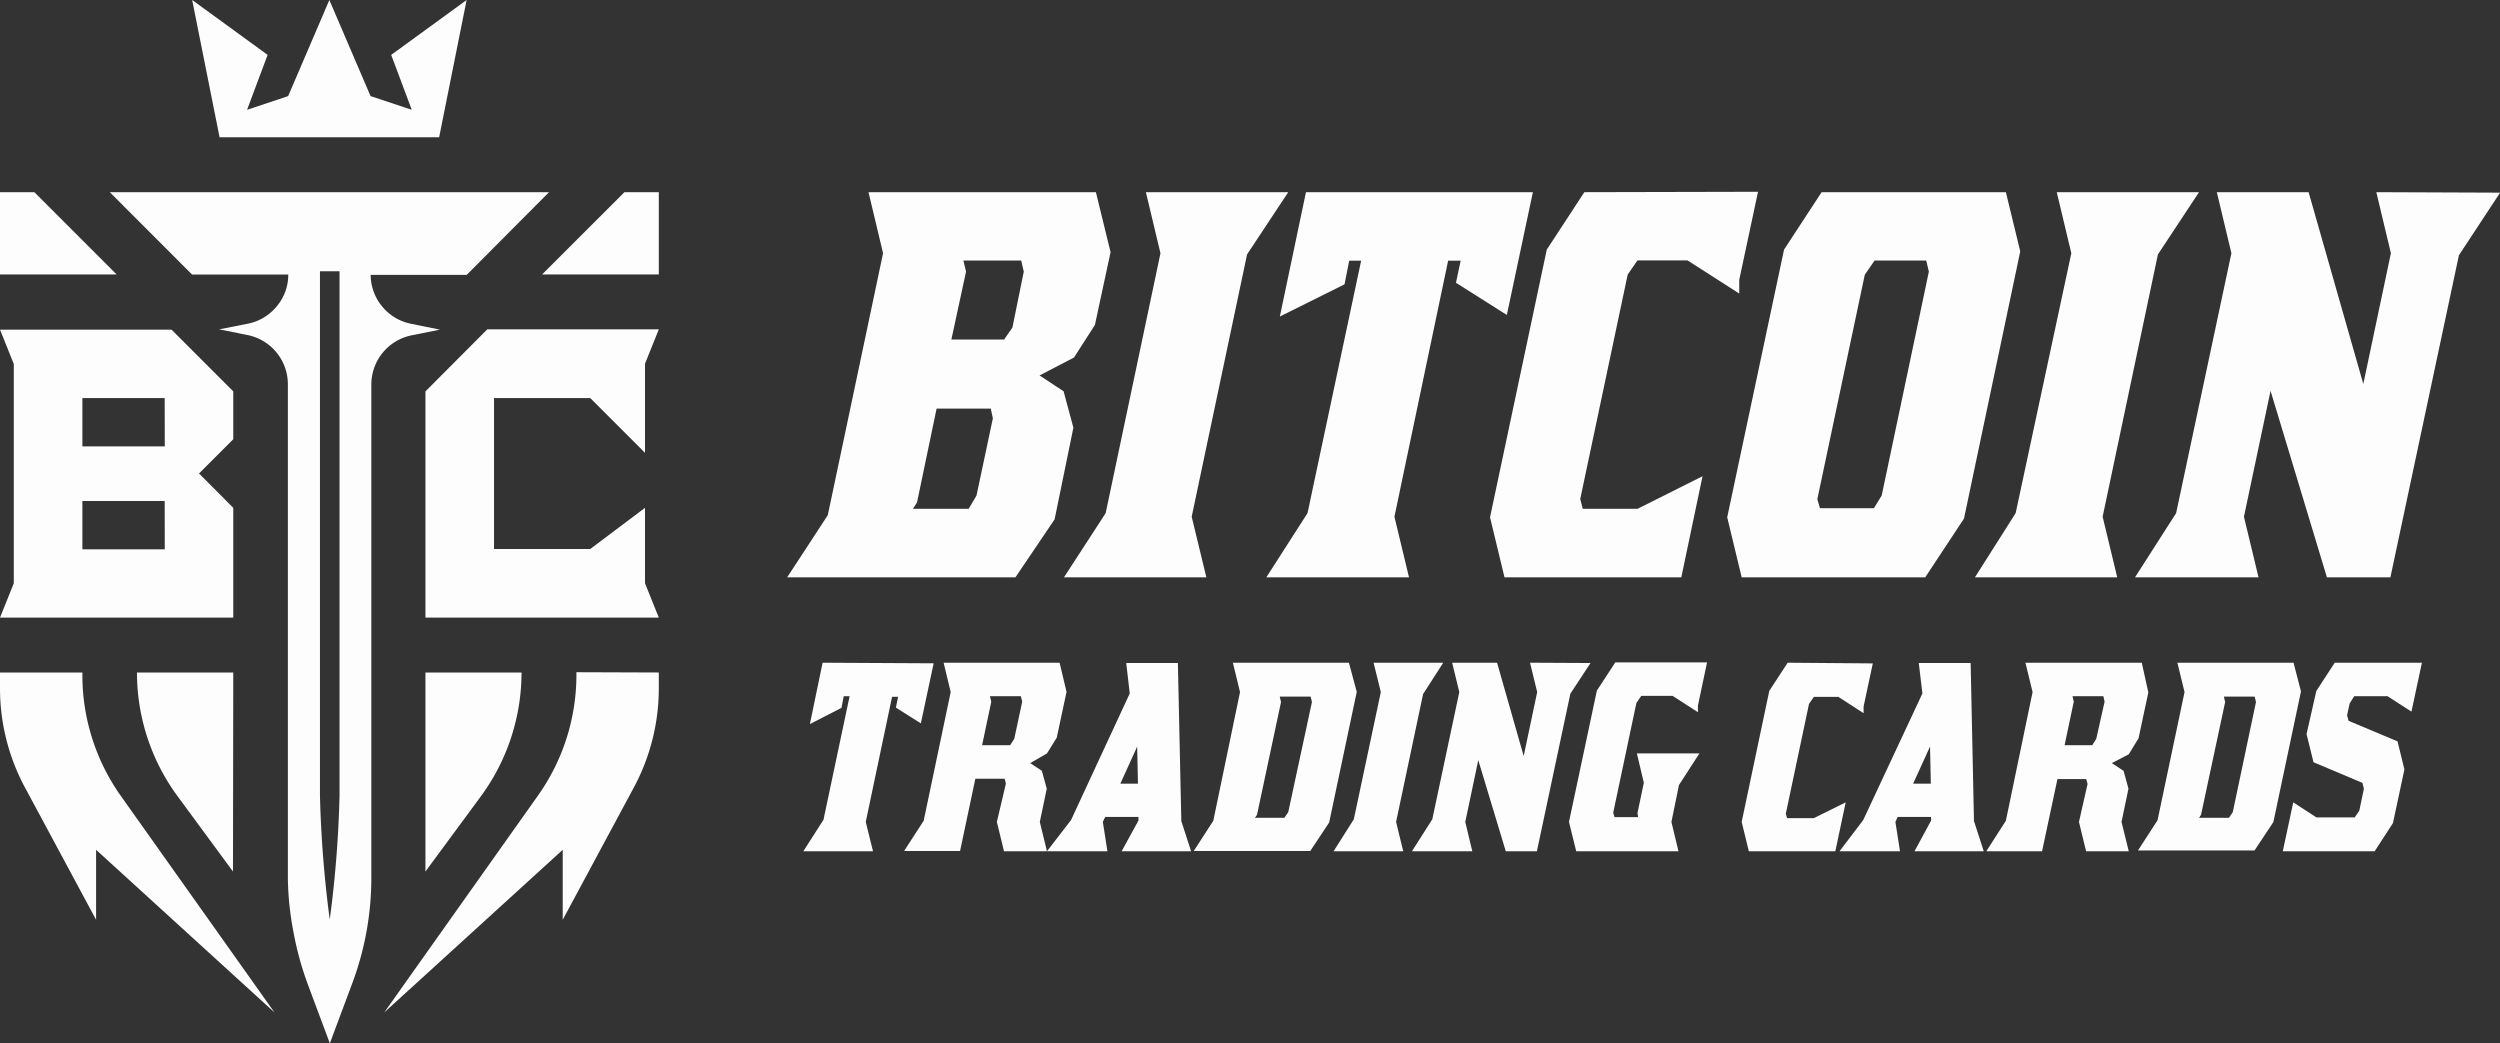 <svg viewBox="0 0 255.5 106.6" xmlns="http://www.w3.org/2000/svg"><rect x="0" y="0" width="255.5" height="106.6" fill="#333333" stroke="none"/><defs><style>.cls-1{fill:#fdfdfd;}</style></defs><g data-name="Layer 2" id="Layer_2"><g data-name="Layer 1" id="Layer_1-2"><path d="M23.84,68.73H14a21.31,21.31,0,0,0,4.16,12.66l5.65,7.68Z" class="cls-1"></path><path d="M28.05,103.47,9.82,86.85V94L2.55,80.48A21.41,21.41,0,0,1,0,70.36V68.73l8.42,0V69a21.33,21.33,0,0,0,3.92,12.33Z" class="cls-1"></path><path d="M67.33,68.73v1.63a21.41,21.41,0,0,1-2.55,10.12L57.51,94V86.85L39.27,103.47,55,81.28A21.33,21.33,0,0,0,58.91,69V68.7Z" class="cls-1"></path><path d="M43.48,68.73H53.3a21.38,21.38,0,0,1-4.16,12.66l-5.66,7.68Z" class="cls-1"></path><path d="M65.92,51.9l-5.6,4.21H50.49V40.68h9.83l5.6,5.6V37.17l1.41-3.51H49.8L43.48,40V63.12H67.33l-1.41-3.51Z" class="cls-1"></path><polygon points="47.69 0 44.88 14.03 22.44 14.03 19.64 0 27.35 5.61 25.25 11.22 29.45 9.82 33.66 0 37.87 9.82 42.08 11.22 39.98 5.61 47.69 0" class="cls-1"></polygon><polygon points="3.51 19.64 0 19.64 0 28.05 11.92 28.05 3.51 19.64" class="cls-1"></polygon><polygon points="63.82 19.64 67.33 19.64 67.33 28.05 55.4 28.05 63.82 19.64" class="cls-1"></polygon><path d="M56.11,19.64H11.22l8.41,8.42h9.83a5,5,0,0,1-1.17,3.24,5.11,5.11,0,0,1-3,1.79l-2.89.57,2.89.58a5.13,5.13,0,0,1,4.13,5v50.5A31,31,0,0,0,30,95.29a32,32,0,0,0,1.47,5.34l2.24,6,2.24-6a30.74,30.74,0,0,0,2-10.86V39.27a5.13,5.13,0,0,1,4.12-5l2.89-.58L42,33.09a5.14,5.14,0,0,1-4.12-5h9.82ZM34.7,81.31a115.29,115.29,0,0,1-1,12.67,117.77,117.77,0,0,1-1-12.67V27.72H34.7Z" class="cls-1"></path><path d="M23.84,40l-6.31-6.31H0l1.41,3.51V59.61L0,63.12H23.84V51.9l-3.5-3.51,3.5-3.5Zm-7,16.14H8.42V51.2h8.41Zm0-10.52H8.42V40.68h8.41Z" class="cls-1"></path><path d="M84.07,67.73,82.77,74,86,72.34l.23-1.19h.6L84.16,83.78,82.1,87h7.12l-.74-3,2.69-12.79h.62l-.23,1.11,2.55,1.61,1.31-6.14Z" class="cls-1"></path><path d="M108.29,67.73H96.44l.72,3L94.4,83.88l-2,3.09h5.72l1.56-7.38h3l.12.5L101.88,84l.73,3H107l-.73-3,.71-3.4-.5-1.82-1.19-.79L107,77,108,75.39l1-4.68Zm-4.63,7.77-.42.66h-2.87l.94-4.45-.14-.56h3.16l.14.56Z" class="cls-1"></path><path d="M121.73,87l-1-3.09-.35-16.15h-5.28l.36,3.11-6,12.94L107,87h6.18l-.47-3,.24-.51h3.4l0,.37L114.63,87Zm-7.23-6.91,1.72-3.79.08,3.79Z" class="cls-1"></path><path d="M137.86,67.73H126l.73,3L124,83.88l-2,3.09h11.91l1.93-2.91,2.82-13.35ZM131.66,83l-.4.58h-3l.21-.32,2.45-11.51-.13-.56h3.16l.13.56Z" class="cls-1"></path><path d="M147.5,67.73h-7.12l.74,3-2.76,13L136.29,87h7.12l-.73-3,2.76-13.07Z" class="cls-1"></path><path d="M156.37,67.73l.73,3-1.38,6.54L153,67.73h-4.59l.73,3-2.76,13L144.3,87h6.17l-.72-3,1.33-6.31L153.89,87h3.18l3.42-16.1,2.06-3.14Z" class="cls-1"></path><path d="M168,80l-.65,3.09.07.42H165l-.13-.45,2.37-11.22.5-.72h3.2l2.59,1.67v-.69l.93-4.4h-9.38l-1.88,2.88L160.35,84l.74,3h10.45l-.72-3,.77-3.77L173.68,77h-6.39Z" class="cls-1"></path><path d="M182.7,67.73l-1.88,2.88L178,84l.73,3h8.84l1.06-5-3.25,1.61h-2.74l-.13-.45,2.37-11.22.5-.72h2.5l2.58,1.67v-.69l.94-4.4Z" class="cls-1"></path><path d="M202.74,87l-1-3.09-.34-16.15H196.1l.37,3.11-6.05,12.94L188,87h6.18l-.47-3,.23-.51h3.42l0,.37L195.66,87Zm-7.22-6.91,1.73-3.79.08,3.79Z" class="cls-1"></path><path d="M218.89,67.73H207l.73,3L205,83.88,203,87h5.7l1.57-7.38h2.94l.14.5L212.47,84l.73,3h4.36l-.74-3,.71-3.4-.5-1.82-1.2-.79,1.73-.9,1-1.64,1-4.68Zm-4.65,7.77-.41.66H211l.94-4.45-.13-.56h3.15l.13.56Z" class="cls-1"></path><path d="M234.4,67.73H222.53l.73,3-2.76,13.1-2,3.09h11.91l1.93-2.91,2.82-13.35ZM228.19,83l-.39.58h-3.05l.2-.32,2.46-11.51-.13-.56h3.15l.13.56Z" class="cls-1"></path><path d="M240.6,71.15H244l2.45,1.58,1.07-5h-8.91l-1.88,2.88-1,4.41.71,2.88,5,2.11.15.6-.47,2.24-.47.69h-3.91L234.37,82l-1.07,5h9.39l1.87-2.88,1.17-5.48-.7-2.87-5-2.1-.16-.56.26-1.21Z" class="cls-1"></path><path d="M112,19.64H88.76l1.49,6.24L84.6,52.65,80.45,59h23.33l4-5.92,1.92-9.37-1-3.72-2.46-1.62,3.52-1.83,2.14-3.33,1.6-7.44Zm-12.2,31L99,52h-5.7l.42-.65,2-9.59h5.54l.21,1Zm3.67-17.17-.85,1.23H97.23l1.5-6.94-.27-1.13h5.91l.26,1.13Z" class="cls-1"></path><path d="M131.66,19.64H117.11l1.49,6.24L113,52.44,108.74,59h14.55l-1.5-6.19L127.45,26Z" class="cls-1"></path><path d="M133.47,19.64,130.8,32.35l6.61-3.29.48-2.42h1.22l-5.48,25.8L129.42,59H144l-1.49-6.19L148,26.64h1.28l-.48,2.26L154,32.19l2.66-12.55Z" class="cls-1"></path><path d="M161.92,19.64l-3.84,5.87-5.8,27.36L153.76,59h18.07L174,48.67,167.36,52h-5.6L161.5,51l4.85-22.94,1-1.45h5.11L177.75,30v-1.4l1.92-9Z" class="cls-1"></path><path d="M205,19.64H186.17l-3.84,5.87-5.81,27.36L178,59h18.76L200.72,53l5.75-27.31Zm-12.69,31-.8,1.3H186l-.27-.92,4.85-22.94,1-1.45h5.28l.27,1.13Z" class="cls-1"></path><path d="M224.74,19.64H210.2l1.49,6.24L206,52.44,201.84,59h14.54l-1.49-6.19L220.54,26Z" class="cls-1"></path><path d="M242.86,19.64l1.49,6.24-2.82,13.36-5.59-19.6h-9.38l1.49,6.24L222.4,52.44,218.2,59h12.62l-1.49-6.19,2.72-12.87L237.81,59h6.49l7-32.91,4.21-6.4Z" class="cls-1"></path></g></g></svg>